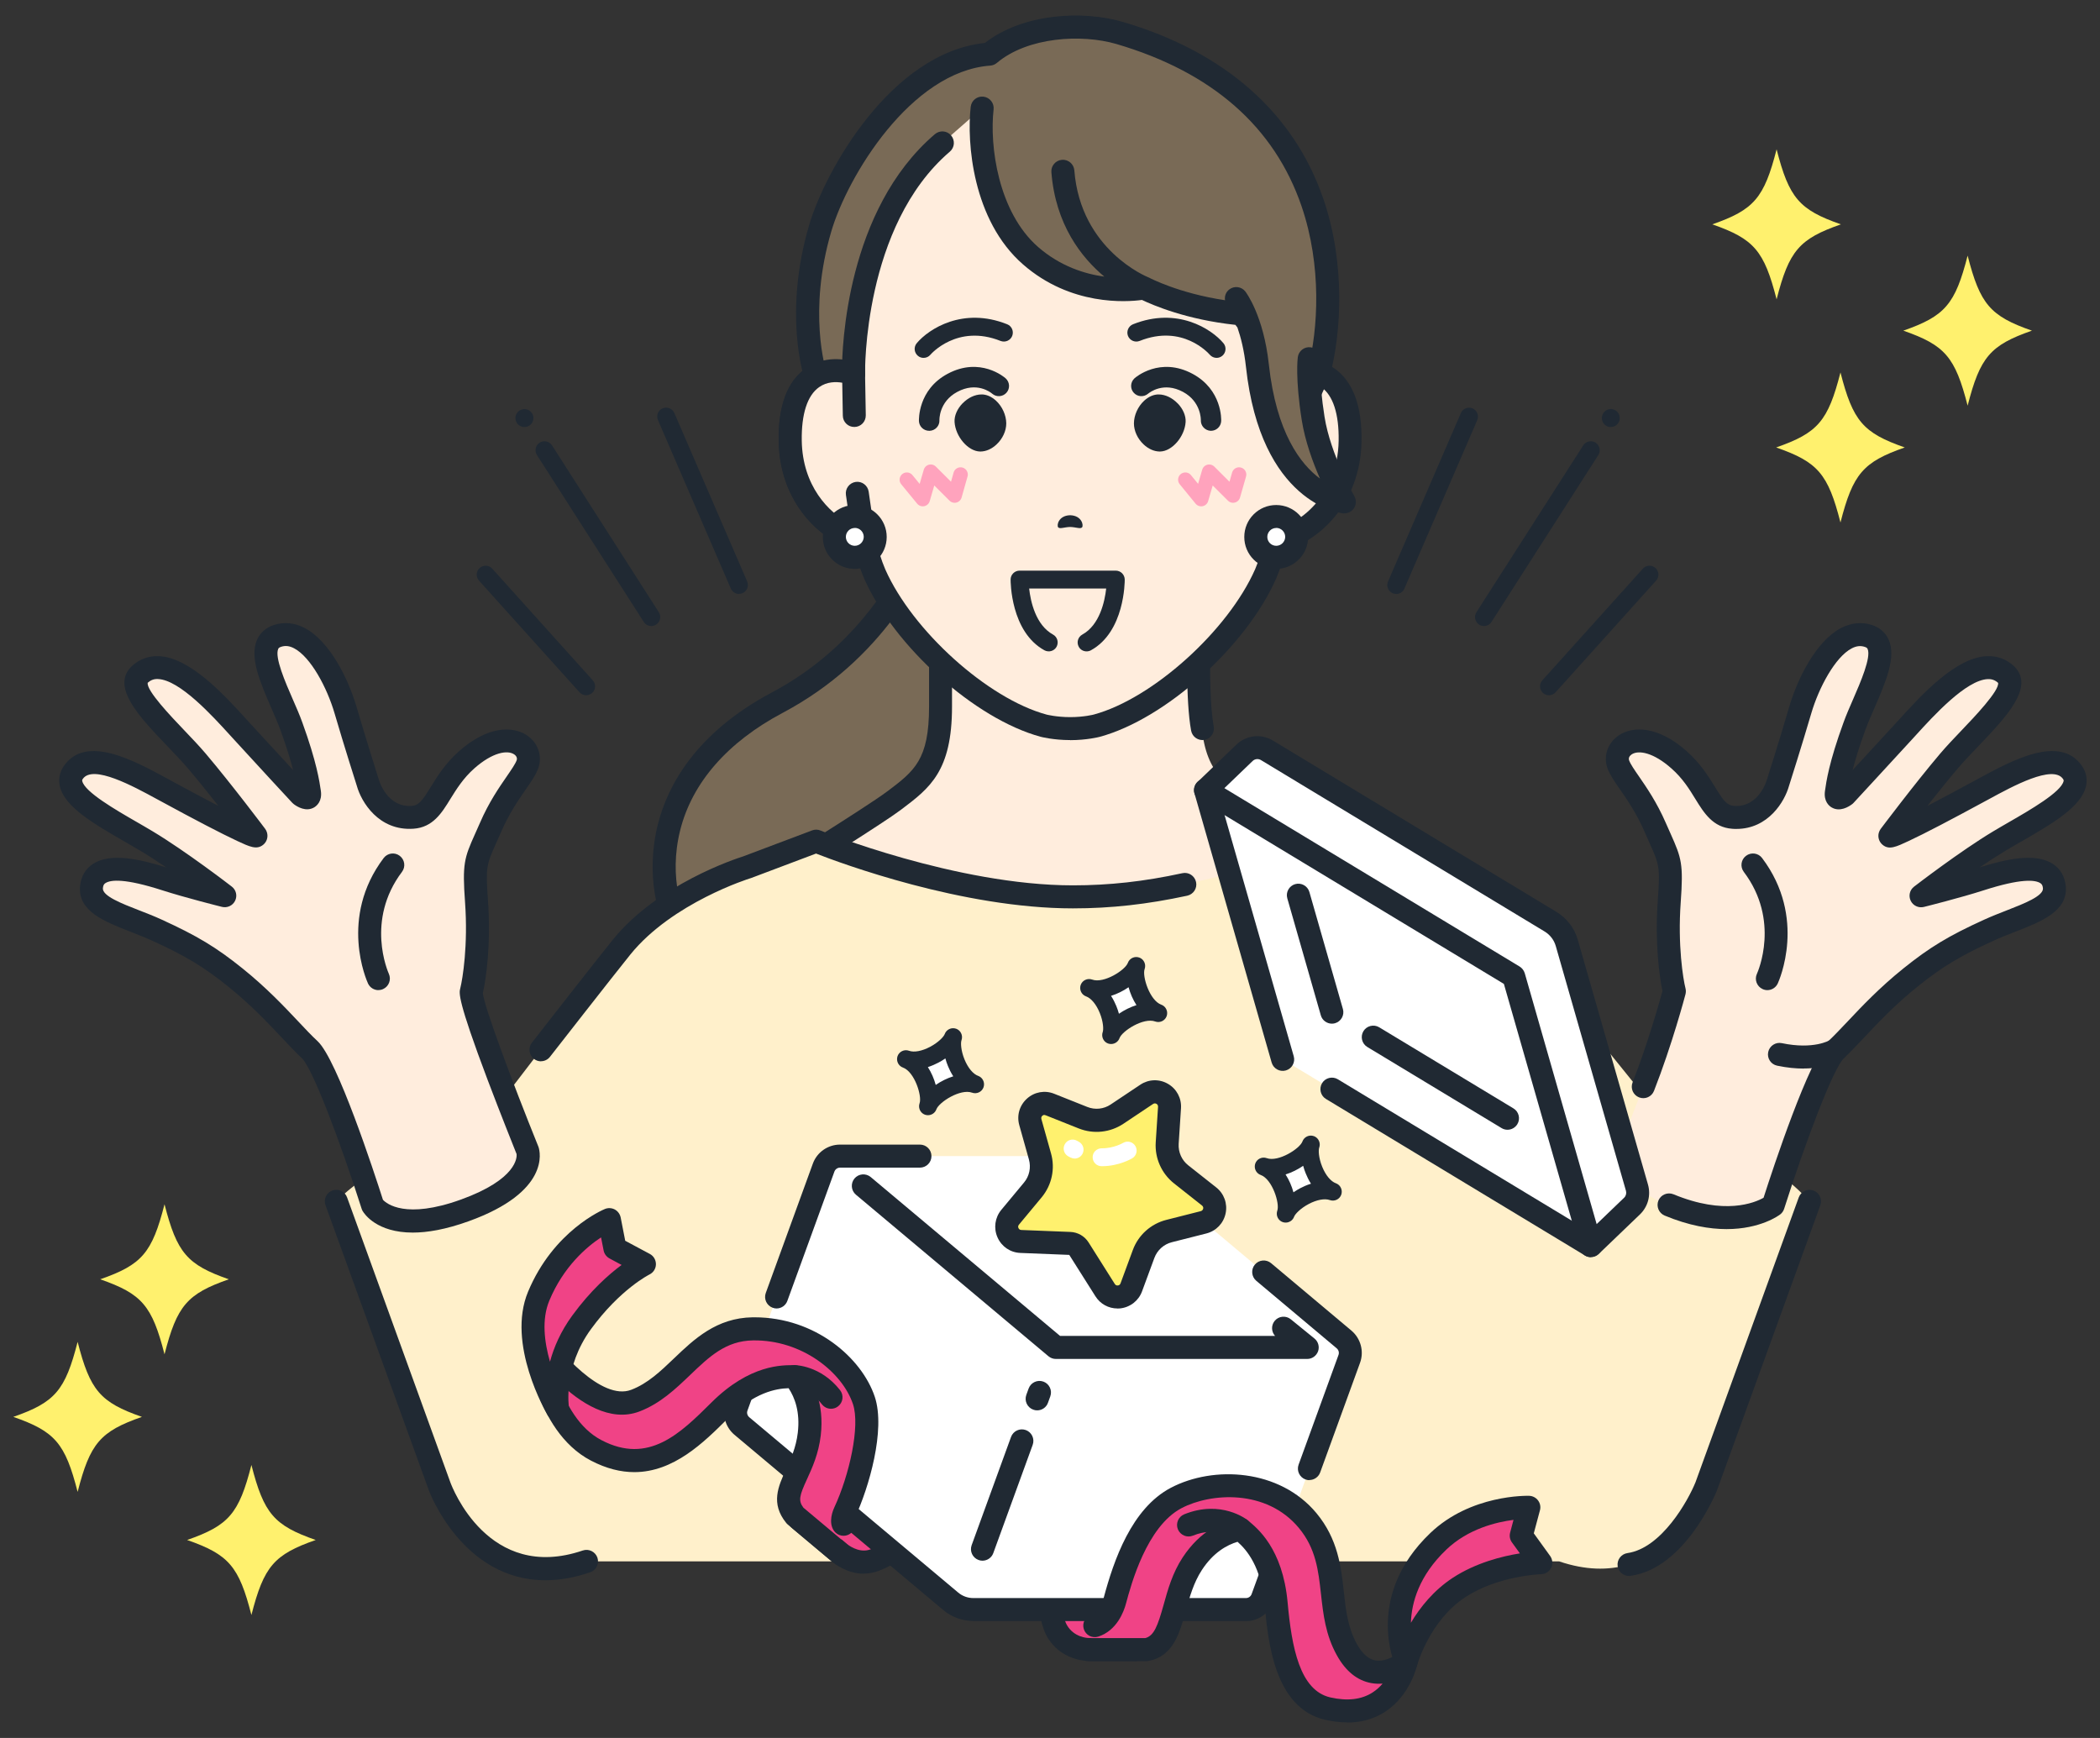 <?xml version="1.0" encoding="UTF-8"?>
<svg id="_レイヤー_1" data-name="レイヤー 1" xmlns="http://www.w3.org/2000/svg" viewBox="0 0 290 240">
  <rect x="0" y="0" width="290" height="240" fill="#333333" stroke="none"/>
  <defs>
    <style>
      .cls-1 {
        fill: none;
        stroke: #ffa3bd;
        stroke-linecap: round;
        stroke-linejoin: round;
        stroke-width: 2px;
      }

      .cls-2 {
        fill: #796a56;
      }

      .cls-2, .cls-3, .cls-4, .cls-5, .cls-6, .cls-7, .cls-8, .cls-9 {
        stroke-width: 0px;
      }

      .cls-3 {
        fill: #202933;
      }

      .cls-4 {
        fill: #dd1f48;
      }

      .cls-5 {
        fill: #fff16e;
      }

      .cls-6 {
        fill: #fff;
      }

      .cls-7 {
        fill: #ffeddd;
      }

      .cls-8 {
        fill: #fff0cb;
      }

      .cls-9 {
        fill: #f04386;
      }
    </style>
  </defs>
  <g>
    <path class="cls-5" d="m13.84,176.66c5.76,2.01,7.16,3.64,8.88,10.36,1.72-6.72,3.12-8.35,8.88-10.36-5.76-2.01-7.16-3.64-8.88-10.36-1.72,6.72-3.12,8.35-8.88,10.36Z"/>
    <path class="cls-5" d="m1.84,195.66c5.76,2.01,7.16,3.64,8.88,10.36,1.72-6.72,3.12-8.35,8.88-10.36-5.76-2.01-7.16-3.64-8.88-10.36-1.72,6.72-3.12,8.35-8.88,10.36Z"/>
    <path class="cls-5" d="m25.84,212.66c5.76,2.01,7.16,3.64,8.88,10.36,1.72-6.72,3.12-8.35,8.88-10.36-5.76-2.01-7.16-3.64-8.88-10.36-1.72,6.72-3.12,8.35-8.88,10.36Z"/>
  </g>
  <g>
    <path class="cls-5" d="m236.46,30.98c5.76,2.01,7.16,3.64,8.88,10.36,1.72-6.72,3.12-8.35,8.88-10.36-5.76-2.01-7.16-3.64-8.88-10.36-1.72,6.72-3.12,8.35-8.88,10.36Z"/>
    <path class="cls-5" d="m262.84,45.66c5.76,2.01,7.16,3.64,8.88,10.36,1.72-6.72,3.12-8.35,8.88-10.36-5.76-2.01-7.16-3.64-8.88-10.36-1.72,6.72-3.12,8.35-8.88,10.36Z"/>
    <path class="cls-5" d="m245.28,61.79c5.76,2.01,7.16,3.64,8.88,10.36,1.72-6.72,3.12-8.35,8.88-10.36-5.76-2.01-7.16-3.64-8.88-10.36-1.72,6.72-3.12,8.35-8.88,10.36Z"/>
  </g>
  <g>
    <g>
      <g>
        <path class="cls-2" d="m107.31,97.04c-19.48,10.34-16.57,27.19-13.08,32.38,4.58,6.81,17.7,11.4,17.7,11.4l29.05-29.19-10.28-46.1s-3.56,20.98-23.39,31.51Z"/>
        <path class="cls-3" d="m111.94,142.4c-.17,0-.35-.03-.52-.09-.56-.19-13.67-4.84-18.49-12.01-2.25-3.35-3.77-9.73-2.09-16.43,1.3-5.2,5.09-12.58,15.74-18.24,18.87-10.02,22.53-30.17,22.57-30.37.13-.75.77-1.3,1.53-1.32.77-.02,1.42.5,1.59,1.24l10.28,46.1c.19.86-.35,1.7-1.2,1.9-.86.19-1.71-.35-1.9-1.2l-8.91-39.96c-2.62,7.26-8.79,19.17-22.46,26.42-7.62,4.04-12.51,9.65-14.15,16.21-1.65,6.59.36,11.96,1.65,13.88,4.23,6.29,16.78,10.74,16.91,10.79.83.29,1.26,1.2.97,2.02-.23.65-.84,1.06-1.5,1.06Z"/>
      </g>
      <path class="cls-7" d="m165.82,97.58v-16.29l-17.97,10.59-17.97-10.59v16.29c0,8.25-2.63,10.12-6.5,13.05-2.72,2.05-18.09,11.61-18.09,11.61l27.94,28.17h29.25l27.94-28.17s-15.38-9.55-18.09-11.61c-3.87-2.93-6.5-4.8-6.5-13.05Z"/>
      <path class="cls-3" d="m133.23,151.99c-.41,0-.82-.16-1.13-.47l-27.94-28.17c-.34-.34-.51-.82-.45-1.3.06-.48.33-.91.74-1.16.15-.1,15.35-9.54,17.97-11.53l.17-.12c3.68-2.78,5.71-4.32,5.71-11.66v-16.29c0-.57.31-1.1.8-1.38.49-.28,1.1-.28,1.59.01l17.16,10.11,17.16-10.11c.51-.3,1.13-.29,1.63.01.5.31.79.86.76,1.45,0,.14-.78,13.65.21,18.94.16.86-.41,1.69-1.27,1.85-.86.16-1.69-.41-1.85-1.27-.77-4.12-.57-12.34-.4-16.76l-15.44,9.1c-.5.29-1.12.29-1.61,0l-15.57-9.18v13.51c0,8.92-3.07,11.25-6.97,14.19l-.16.12c-2.23,1.68-12.42,8.08-16.52,10.64l26.54,26.76c.62.62.61,1.63,0,2.25-.31.31-.71.46-1.12.46Z"/>
      <path class="cls-8" d="m239.38,158.1c-5.54-2.72-9.73-3.56-9.73-3.56,0,0-11.67-14.46-19.16-23.74-6.17-7.63-17.31-11.03-17.31-11.03l-9.57-3.61s-18.82,7.69-35.45,7.69-35.45-7.69-35.45-7.69l-9.57,3.61s-11.14,3.4-17.31,11.03c-7.5,9.27-18.46,23.74-18.46,23.74,0,0-4.18.84-9.73,3.56-7.22,3.76-11.22,7.79-11.22,7.79l14.27,39.37s6.25,15.37,20.99,10.35h133.62c14.74,5.02,20.29-10.35,20.29-10.35l14.27-39.37s-3.29-4.03-10.51-7.79Z"/>
      <g>
        <g>
          <path class="cls-7" d="m72.87,158.91s-8.2-20.29-7.76-22.03c.44-1.74,1.12-6.59.7-12.4-.42-5.8-.05-5.63,1.93-10.21,2-4.62,4.51-7.03,5.11-8.76.86-2.47-2.91-5.45-8.4-.59-4,3.54-4.18,7.72-7.47,7.95-4.8.33-6.19-4.78-6.19-4.78,0,0-1.69-5.3-3.08-10.02-1.39-4.73-5.11-11.66-9.41-10.25-3.82,1.25.27,7.92,1.93,12.5,1.88,5.18,2.28,7.73,2.48,9.13.2,1.4-1.22.33-1.22.33,0,0-4.66-5.03-8.05-8.73-3.38-3.7-10.19-11.61-14.18-7.89-2.31,2.27,4.34,7.74,7.91,11.95,3.57,4.21,8.15,10.31,8.15,10.31,0,0,.2.67-12.55-6.26-4.31-2.34-10.37-5.77-12.66-2.52-2.14,3.04,5.17,6.54,10.13,9.53,4.53,2.72,10.77,7.53,10.77,7.53,0,0-5.02-1.25-8.1-2.25-3.08-.99-9.88-3.03-10.3,1.05-.31,2.98,4.77,4.01,9.05,5.96,4.81,2.2,7.34,3.74,10.82,6.54,4.81,3.87,7.66,7.51,10.28,9.98,2.63,2.47,8.67,21.47,8.67,21.47,0,0,2.59,4.37,12.73.71,10.14-3.66,8.68-8.24,8.68-8.24Z"/>
          <path class="cls-3" d="m57,170.21c-4.96,0-6.67-2.56-6.91-2.96-.06-.1-.11-.21-.15-.33-2.91-9.15-6.79-19.43-8.25-20.79-.92-.86-1.86-1.86-2.85-2.92-1.98-2.1-4.23-4.48-7.33-6.98-3.4-2.73-5.85-4.21-10.49-6.33-.96-.44-1.98-.83-2.96-1.22-3.62-1.41-7.36-2.86-7-6.35.13-1.31.75-2.36,1.78-3.03,2.41-1.57,6.41-.68,10.11.48-1.19-.81-2.39-1.6-3.49-2.25-.7-.42-1.44-.85-2.19-1.28-4.31-2.48-8.38-4.83-9.01-7.7-.22-.99-.01-1.97.59-2.82,3.04-4.31,9.58-.76,14.35,1.84l.36.2c2.79,1.52,4.95,2.66,6.6,3.52-1.34-1.7-2.83-3.57-4.18-5.15-.83-.98-1.84-2.03-2.9-3.14-3.83-4-7.79-8.14-4.92-10.97,0,0,.02-.02.03-.03,1.04-.97,2.34-1.45,3.74-1.39,4.33.18,9.04,5.36,12.16,8.79l.53.58c1.89,2.06,4.2,4.57,5.86,6.36-.35-1.36-.89-3.14-1.73-5.47-.34-.93-.79-1.97-1.27-3.07-1.57-3.62-3.06-7.05-1.97-9.48.43-.96,1.23-1.65,2.3-2.01,1.4-.46,2.88-.32,4.28.42,3.45,1.82,6.01,7,7.15,10.89,1.36,4.65,3.05,9.94,3.06,9.99,0,.02.01.04.02.07.04.15,1.14,3.85,4.55,3.61.96-.07,1.46-.73,2.62-2.62.89-1.45,2-3.25,3.91-4.94,4.01-3.55,7.47-3.46,9.36-2.19,1.53,1.02,2.16,2.83,1.59,4.5-.32.92-.95,1.83-1.75,2.98-1.02,1.48-2.3,3.32-3.41,5.89-.26.59-.49,1.11-.69,1.56-1.31,2.93-1.45,3.24-1.11,7.9.43,5.96-.26,10.86-.71,12.76.15,1.78,3.98,12.09,7.66,21.19.01.04.03.07.04.11.2.62,1.61,6.15-9.65,10.21-3.19,1.15-5.72,1.57-7.73,1.57Zm-4.11-4.52c.49.52,3.12,2.72,10.76-.04,7.78-2.81,7.74-5.87,7.69-6.28-.33-.83-2.2-5.49-4.01-10.27-4.17-11.05-3.94-11.96-3.77-12.62.33-1.3,1.09-5.96.66-11.89-.38-5.29-.12-6.09,1.38-9.43.2-.45.43-.95.68-1.53,1.23-2.85,2.67-4.92,3.71-6.43.63-.92,1.18-1.71,1.36-2.22.1-.29-.03-.6-.35-.81-.94-.63-3-.27-5.49,1.93-1.55,1.37-2.48,2.89-3.31,4.22-1.19,1.94-2.42,3.94-5.1,4.12-4.8.33-7.21-3.7-7.82-5.91-.14-.44-1.76-5.52-3.08-10.03-1.04-3.55-3.29-7.77-5.58-8.97-.64-.34-1.22-.41-1.81-.21-.31.1-.36.22-.39.29-.52,1.15.99,4.62,1.99,6.91.5,1.14.97,2.22,1.34,3.25,1.99,5.48,2.37,8.16,2.56,9.45.2,1.44-.58,2.06-.92,2.27-1.13.67-2.36-.09-2.83-.45-.07-.06-.14-.12-.21-.19-.05-.05-4.71-5.08-8.05-8.74l-.54-.59c-2.43-2.67-6.94-7.63-9.94-7.75-.56-.03-1,.14-1.42.51-.23,1.05,3.29,4.73,4.99,6.51,1.05,1.1,2.13,2.23,3.02,3.28,3.56,4.2,8.17,10.33,8.21,10.39.11.15.2.32.25.51.18.62-.03,1.29-.53,1.69-.9.72-1.86.27-3.6-.54-2.16-1.01-5.76-2.88-10.7-5.57l-.37-.2c-3.3-1.8-8.82-4.8-10.23-2.8-.11.16-.1.23-.08.31.33,1.5,4.64,3.99,7.49,5.63.77.45,1.53.88,2.24,1.31,4.55,2.73,10.67,7.43,10.92,7.63.6.46.79,1.27.46,1.95-.33.68-1.09,1.03-1.82.85-.21-.05-5.11-1.28-8.21-2.28-5.21-1.68-7.16-1.47-7.88-1-.16.1-.31.26-.35.69-.11,1.08,2.6,2.13,4.99,3.06,1.03.4,2.09.81,3.13,1.29,4.92,2.25,7.53,3.82,11.16,6.74,3.28,2.64,5.71,5.21,7.66,7.28,1,1.07,1.87,1.99,2.72,2.78,2.72,2.55,7.8,18.1,9.01,21.88Zm18.47-6.3h0Z"/>
        </g>
        <path class="cls-3" d="m52.26,136.73c-.6,0-1.17-.34-1.44-.92-.17-.37-4.06-9.07,2.16-17.32.53-.7,1.52-.84,2.22-.31.7.53.84,1.52.31,2.22-5.05,6.7-1.94,13.78-1.81,14.08.36.8,0,1.74-.79,2.1-.21.1-.44.14-.66.14Z"/>
      </g>
      <g>
        <path class="cls-7" d="m223.46,158.91s8.2-20.29,7.76-22.03c-.44-1.74-1.12-6.59-.7-12.4.42-5.8.05-5.63-1.93-10.21-2-4.62-4.51-7.03-5.11-8.76-.86-2.47,2.91-5.45,8.4-.59,4,3.54,4.18,7.72,7.47,7.95,4.8.33,6.19-4.78,6.19-4.78,0,0,1.69-5.3,3.08-10.02,1.39-4.73,5.11-11.66,9.41-10.25,3.82,1.25-.27,7.92-1.93,12.5-1.88,5.18-2.28,7.73-2.48,9.13-.2,1.4,1.22.33,1.22.33,0,0,4.66-5.03,8.05-8.73,3.38-3.7,10.19-11.61,14.18-7.89,2.31,2.27-4.34,7.74-7.91,11.95-3.57,4.21-8.15,10.31-8.15,10.31,0,0-.2.67,12.55-6.26,4.31-2.34,10.37-5.77,12.66-2.52,2.14,3.04-5.17,6.54-10.13,9.53-4.53,2.72-10.77,7.53-10.77,7.53,0,0,5.02-1.25,8.1-2.25,3.08-.99,9.88-3.03,10.3,1.05.31,2.98-4.77,4.01-9.05,5.96-4.81,2.2-7.34,3.74-10.82,6.54-4.81,3.87-7.66,7.51-10.28,9.98-2.63,2.47-8.67,21.47-8.67,21.47,0,0-2.59,4.37-12.73.71-10.14-3.66-8.68-8.24-8.68-8.24Z"/>
        <path class="cls-3" d="m244.06,136.73c-.22,0-.45-.05-.66-.15-.8-.37-1.14-1.31-.78-2.1.14-.3,3.25-7.38-1.81-14.08-.53-.7-.39-1.7.31-2.22.7-.53,1.7-.39,2.22.31,6.22,8.25,2.33,16.95,2.16,17.32-.27.58-.84.92-1.44.92Z"/>
        <path class="cls-3" d="m249.07,147.56c-1.06,0-2.28-.11-3.66-.4-.86-.18-1.41-1.02-1.23-1.88.18-.86,1.03-1.41,1.88-1.23,4.38.92,6.58-.38,6.6-.4.73-.49,1.71-.29,2.2.43.49.73.29,1.72-.43,2.2-.24.16-2.02,1.27-5.36,1.27Z"/>
        <path class="cls-3" d="m238.44,169.73c-2.33,0-5.2-.47-8.56-1.87-.81-.34-1.19-1.27-.86-2.08.34-.81,1.27-1.19,2.08-.86,7.04,2.92,11.21,1.18,12.44.48,1.35-4.21,6.27-19.1,8.92-21.6.85-.8,1.71-1.72,2.72-2.78,1.95-2.07,4.38-4.64,7.66-7.28,3.63-2.92,6.24-4.5,11.16-6.74,1.04-.47,2.1-.89,3.13-1.29,2.39-.93,5.1-1.99,4.99-3.06-.04-.44-.2-.59-.35-.69-.72-.47-2.67-.68-7.88,1-3.1,1-8,2.23-8.21,2.28-.73.18-1.49-.17-1.82-.85-.33-.68-.14-1.49.46-1.95.26-.2,6.37-4.9,10.92-7.63.71-.43,1.47-.86,2.24-1.31,2.85-1.64,7.16-4.13,7.49-5.63.02-.07.03-.14-.08-.31-1.41-2-6.93,1-10.23,2.8l-.37.2c-4.94,2.68-8.53,4.56-10.7,5.57-1.75.82-2.71,1.27-3.6.54-.5-.4-.71-1.08-.53-1.69.05-.18.14-.35.25-.51.05-.06,4.65-6.19,8.21-10.39.89-1.05,1.98-2.19,3.02-3.28,1.68-1.76,5.18-5.42,4.99-6.5-.42-.38-.86-.54-1.42-.52-3,.12-7.52,5.09-9.94,7.75l-.54.59c-3.35,3.66-8.01,8.69-8.05,8.74-.06.07-.13.13-.21.19-.47.36-1.7,1.12-2.83.45-.34-.2-1.12-.83-.92-2.27.18-1.29.56-3.97,2.56-9.45.37-1.03.84-2.1,1.34-3.25,1-2.29,2.5-5.76,1.99-6.91-.03-.07-.08-.19-.39-.29-.59-.19-1.17-.13-1.81.21-2.29,1.2-4.54,5.43-5.58,8.97-1.32,4.5-2.94,9.59-3.08,10.03-.59,2.12-2.84,5.93-7.27,5.93-.18,0-.37,0-.56-.02-2.68-.19-3.91-2.19-5.1-4.12-.82-1.34-1.75-2.85-3.31-4.22-2.49-2.21-4.55-2.56-5.49-1.93-.32.22-.45.52-.35.81.18.51.72,1.3,1.36,2.22,1.04,1.51,2.47,3.58,3.71,6.43.25.58.48,1.08.68,1.53,1.49,3.34,1.76,4.13,1.38,9.43-.43,5.93.33,10.59.66,11.89.07.26.06.54,0,.8-.07.28-1.86,7.01-4.35,13.35-.32.82-1.24,1.22-2.06.9-.82-.32-1.22-1.24-.9-2.06,2.09-5.34,3.72-11.12,4.13-12.63-.45-2.07-1.06-6.79-.65-12.48.34-4.66.2-4.97-1.11-7.9-.2-.46-.43-.97-.69-1.56-1.11-2.56-2.38-4.41-3.41-5.89-.8-1.15-1.43-2.07-1.75-2.98-.58-1.67.06-3.47,1.59-4.5,1.9-1.27,5.35-1.36,9.36,2.19,1.9,1.69,3.01,3.49,3.91,4.94,1.16,1.89,1.65,2.55,2.62,2.62,3.41.24,4.51-3.46,4.55-3.62,0-.02.01-.04.02-.06.02-.05,1.7-5.34,3.06-9.99,1.14-3.89,3.7-9.08,7.15-10.89,1.4-.73,2.88-.88,4.28-.42,1.08.35,1.87,1.05,2.3,2.01,1.09,2.43-.4,5.85-1.97,9.48-.48,1.1-.93,2.13-1.27,3.07-.85,2.33-1.38,4.11-1.73,5.47,1.66-1.79,3.97-4.3,5.86-6.36l.53-.58c3.12-3.43,7.83-8.61,12.16-8.79,1.41-.06,2.71.42,3.74,1.39,0,0,.02.02.03.03,2.87,2.82-1.09,6.96-4.92,10.97-1.06,1.11-2.06,2.16-2.9,3.14-1.34,1.58-2.84,3.45-4.18,5.15,1.65-.86,3.81-2,6.6-3.52l.37-.2c4.77-2.6,11.31-6.15,14.35-1.84.6.86.81,1.83.59,2.82-.63,2.87-4.7,5.22-9.01,7.7-.76.44-1.5.86-2.19,1.28-1.09.66-2.3,1.44-3.49,2.25,3.7-1.16,7.7-2.05,10.11-.48,1.03.67,1.64,1.72,1.78,3.03.36,3.48-3.38,4.94-7,6.35-.99.38-2.01.78-2.96,1.22-4.64,2.12-7.09,3.6-10.49,6.33-3.11,2.5-5.36,4.88-7.34,6.99-1,1.06-1.94,2.05-2.85,2.92-1.46,1.37-5.34,11.65-8.25,20.79-.1.31-.29.58-.54.77-.16.12-2.71,2.03-7.41,2.03Z"/>
      </g>
      <g>
        <g>
          <g>
            <g>
              <path class="cls-7" d="m177.68,51.63v-15.39c0-4.44-1.11-8.81-3.24-12.7-4.08-7.43-12.33-17.84-26.54-17.9h-.25c-14.21.06-22.46,10.48-26.54,17.9-2.14,3.89-3.24,8.26-3.24,12.7v15.39c-3.31-1.25-8.9-.44-8.75,9.26.14,8.59,6.37,13.19,10.19,13.67.38,1.64.86,3.24,1.47,4.67,3.95,8.97,14.68,18.63,23.32,20.97,0,0,1.54.41,3.67.41s3.67-.41,3.67-.41c8.64-2.34,19.37-12,23.32-20.97.61-1.43,1.09-3.03,1.47-4.67,3.82-.48,10.05-5.08,10.19-13.67.16-9.7-5.44-10.51-8.75-9.26Z"/>
              <path class="cls-3" d="m147.78,102.2c-2.31,0-4.01-.44-4.08-.46-9.07-2.46-20.23-12.47-24.37-21.86-.5-1.16-.94-2.49-1.32-3.95-4.5-1.19-10.33-6.32-10.47-15-.08-4.87,1.18-8.26,3.75-10.06,1.42-1,3.19-1.41,5-1.22v-13.39c0-4.71,1.19-9.37,3.44-13.46,3.83-6.97,12.54-18.66,27.92-18.73.04,0,.09,0,.13,0,.04,0,.09,0,.13,0,15.38.07,24.1,11.76,27.92,18.73,2.25,4.1,3.44,8.76,3.44,13.46v13.39c1.81-.19,3.58.23,5,1.22,2.57,1.8,3.83,5.19,3.75,10.06-.14,8.68-5.98,13.81-10.47,15-.38,1.47-.82,2.79-1.31,3.94-4.15,9.41-15.3,19.42-24.37,21.88-.08.02-1.78.46-4.09.46Zm-32.38-49.43c-.72,0-1.54.16-2.29.69-1.63,1.14-2.46,3.71-2.4,7.41.13,7.8,5.79,11.74,8.8,12.12.66.08,1.2.57,1.35,1.22.39,1.69.86,3.17,1.39,4.41,3.74,8.47,14.15,17.86,22.28,20.06,0,0,1.38.35,3.26.35s3.26-.35,3.27-.36c8.11-2.2,18.53-11.58,22.27-20.07.52-1.22.99-2.7,1.38-4.39.15-.65.69-1.13,1.35-1.22,3-.37,8.67-4.31,8.8-12.12.06-3.7-.77-6.27-2.4-7.41-1.65-1.16-3.63-.55-4.2-.34-.49.19-1.04.12-1.47-.18-.43-.3-.69-.79-.69-1.31v-15.39c0-4.18-1.05-8.3-3.05-11.94-4.26-7.76-12.09-17.02-25.15-17.08-.04,0-.08,0-.12,0-.04,0-.08,0-.12,0-13.07.06-20.89,9.32-25.15,17.08-1.99,3.63-3.05,7.76-3.05,11.94v15.39c0,.52-.26,1.01-.69,1.31-.43.3-.98.36-1.47.18-.31-.12-1.04-.35-1.91-.35Z"/>
            </g>
            <g>
              <path class="cls-2" d="m181.34,57.79c-.22-1.39-.36-2.59-.46-3.62l1.22-2.66c2.52-9.52,4.33-37.6-27.48-46.95-5.15-1.51-13.2-1.12-17.99,2.91-12.36.91-21.28,16.96-23.36,24.02-3.52,11.95-.64,20.39-.64,20.39l1.98,5.42,3.26-5.67s-.45-21.02,12.27-31.9l5.49-4.81c-.52,4.55.24,14.77,6.69,20.39,7.08,6.17,15.63,4.44,15.63,4.44,0,0,5.18,2.81,13.41,3.57.07.03.42.46.93,1.12.53,1.47,1.06,3.47,1.34,6.03,1.94,17.75,12.01,18.82,12.01,18.82,0,0-3.42-5.88-4.31-11.5Z"/>
              <path class="cls-3" d="m182.74,27.45c-4.05-11.85-13.62-20.29-27.67-24.42-5.61-1.65-13.86-1.16-19.06,2.9-13,1.36-22.09,17.74-24.26,25.11-3.62,12.29-.75,20.99-.61,21.38l1.98,5.42c.21.58.74.98,1.36,1.04.62.05,1.21-.26,1.51-.79l3.26-5.67c.14-.25.22-.54.21-.82,0-.2-.29-20.39,11.71-30.66.67-.57.74-1.57.17-2.24-.57-.67-1.57-.74-2.24-.17-12.24,10.47-12.82,29.44-12.83,32.69l-1.34,2.34-.8-2.19c-.12-.36-2.59-8.36.67-19.42,2.23-7.58,10.97-22.08,21.95-22.89.33-.02.65-.15.91-.37,4.26-3.59,11.69-4.02,16.52-2.61,13.2,3.88,21.8,11.42,25.56,22.4,2.81,8.22,2.3,16.98.87,22.49l-.36.79c.47,1.66,1,3.23,1.27,4.86l2.04-4.45c.04-.08.07-.17.09-.25,1.58-5.95,2.17-15.5-.9-24.46Z"/>
              <path class="cls-3" d="m187.02,68.5c-.03-.06-3.28-5.7-4.11-10.95-.83-5.25-.54-7.79-.54-7.81.11-.87-.5-1.67-1.37-1.78-.87-.12-1.67.5-1.78,1.37-.02.12-.37,2.93.55,8.72.46,2.89,1.53,5.8,2.51,8.04-2.67-1.98-6.03-6.32-7.06-15.78-.73-6.72-3.14-9.92-3.24-10.05-.53-.69-1.52-.82-2.21-.3-.48.36-.69.94-.6,1.5-6.41-.96-10.41-3.08-10.45-3.1-.04-.02-.08-.03-.11-.05-.02-.01-.04-.03-.07-.03-.09-.04-9.32-3.74-10.18-14.75-.07-.87-.83-1.53-1.71-1.46-.87.07-1.53.83-1.46,1.71.57,7.25,4.16,11.79,7.31,14.42-2.71-.37-6.08-1.43-9.13-4.08-5.56-4.85-6.73-14.03-6.16-19.01.1-.87-.53-1.66-1.4-1.76-.87-.1-1.66.52-1.76,1.4-.56,4.86.23,15.67,7.23,21.77,6.59,5.75,14.28,5.19,16.42,4.9,1.49.71,6.14,2.72,12.9,3.44.08.1.18.22.28.36.47,1.35.93,3.15,1.18,5.44,2.05,18.81,12.96,20.18,13.42,20.23.06,0,.11,0,.17,0,.53,0,1.04-.27,1.33-.72.33-.5.34-1.14.04-1.66Z"/>
            </g>
            <g>
              <path class="cls-7" d="m117.96,57.37l-.1-5.74c-3.31-1.25-8.9-.44-8.75,9.26.14,8.59,6.37,13.19,10.19,13.67l-.93-6.45-.41-10.74Z"/>
              <path class="cls-3" d="m119.31,76.15c-.07,0-.13,0-.2-.01-4.58-.57-11.43-5.8-11.58-15.22-.08-4.87,1.18-8.26,3.75-10.06,1.98-1.39,4.65-1.65,7.15-.71.61.23,1.01.81,1.03,1.46l.1,5.74c.01.88-.68,1.6-1.56,1.61-.88.02-1.6-.68-1.61-1.56l-.08-4.55c-.87-.15-2.1-.16-3.19.61-1.63,1.14-2.46,3.71-2.4,7.41.1,6.19,3.69,9.95,6.67,11.43l-.57-3.95c-.13-.87.48-1.67,1.34-1.8.87-.13,1.67.48,1.8,1.34l.93,6.45c.07.49-.09.99-.44,1.34-.3.31-.71.48-1.13.48Z"/>
            </g>
          </g>
          <g>
            <path class="cls-6" d="m179.07,74.15c0,1.56-1.27,2.82-2.83,2.82-1.56,0-2.82-1.27-2.82-2.83,0-1.56,1.27-2.82,2.83-2.82,1.56,0,2.82,1.27,2.82,2.83Z"/>
            <path class="cls-3" d="m176.24,78.56h0c-1.18,0-2.29-.46-3.12-1.29-.83-.83-1.29-1.94-1.29-3.12,0-1.18.46-2.29,1.29-3.12.83-.83,1.94-1.29,3.12-1.29h0c2.43,0,4.41,1.98,4.41,4.41h0c0,2.43-1.98,4.41-4.41,4.41Zm0-5.65c-.33,0-.64.13-.87.36-.23.23-.36.54-.36.87,0,.33.13.64.36.87.23.23.54.36.87.36h0c.68,0,1.23-.55,1.24-1.23,0-.68-.55-1.24-1.23-1.24h0Zm2.82,1.24h0,0Z"/>
          </g>
          <g>
            <path class="cls-6" d="m120.87,74.15c0,1.56-1.27,2.82-2.83,2.82-1.56,0-2.82-1.27-2.82-2.83,0-1.56,1.27-2.82,2.83-2.82,1.56,0,2.82,1.27,2.82,2.83Z"/>
            <path class="cls-3" d="m118.04,78.56h0c-1.18,0-2.29-.46-3.12-1.29-.83-.83-1.29-1.94-1.29-3.12,0-1.18.46-2.29,1.29-3.12.83-.83,1.94-1.29,3.12-1.29h0c2.43,0,4.41,1.98,4.41,4.41h0c0,2.43-1.98,4.41-4.41,4.41Zm0-5.65c-.33,0-.64.13-.87.36-.23.23-.36.54-.36.87,0,.33.13.64.36.87.23.23.54.36.87.36h0c.68,0,1.23-.55,1.24-1.23,0-.68-.55-1.24-1.23-1.24h0Zm2.82,1.24h0,0Z"/>
          </g>
        </g>
        <g>
          <path class="cls-3" d="m132.94,55.69c.74-.76,1.68-1.21,2.57-1.22.69-.02,1.41.29,2.03.86.87.8,1.41,2,1.42,3.13,0,1.04-.5,2.13-1.35,2.92-.66.62-1.44.96-2.19.97-.03,0-.05,0-.08,0-1.65-.03-3.39-2.05-3.52-4.08-.05-.85.36-1.81,1.11-2.58Z"/>
          <path class="cls-3" d="m128.31,59.49c-.75,0-1.38-.59-1.41-1.35,0-.17-.15-4.31,3.94-6.51,4.51-2.43,7.89.48,8.03.61.58.52.64,1.41.12,1.99-.51.58-1.4.64-1.98.13-.22-.19-2.14-1.69-4.82-.24-2.55,1.37-2.46,3.88-2.46,3.9.04.78-.57,1.44-1.35,1.47-.02,0-.04,0-.06,0Z"/>
          <path class="cls-3" d="m127.54,49.42c-.28,0-.56-.09-.79-.29-.52-.44-.59-1.22-.15-1.74,1.65-1.97,6.39-5.05,12.49-2.61.63.25.94.97.69,1.61-.25.63-.97.94-1.61.69-5.99-2.39-9.65,1.86-9.68,1.9-.24.29-.59.44-.95.44Z"/>
          <path class="cls-3" d="m162.61,55.69c-.74-.76-1.68-1.21-2.57-1.22-.69-.02-1.41.29-2.03.86-.87.8-1.41,2-1.42,3.13,0,1.04.5,2.13,1.35,2.92.66.62,1.44.96,2.19.97.03,0,.05,0,.08,0,1.65-.03,3.39-2.05,3.52-4.08.05-.85-.36-1.81-1.11-2.58Z"/>
          <path class="cls-3" d="m167.24,59.49s-.04,0-.06,0c-.78-.04-1.38-.7-1.35-1.47,0-.09.04-2.55-2.46-3.9-2.69-1.45-4.61.07-4.83.25-.59.5-1.48.44-1.99-.15-.51-.58-.45-1.46.12-1.98.14-.13,3.52-3.04,8.03-.61,4.09,2.21,3.95,6.34,3.94,6.51-.03.76-.66,1.35-1.41,1.35Z"/>
          <path class="cls-3" d="m168.01,49.42c-.35,0-.7-.15-.95-.44-.15-.17-3.75-4.27-9.68-1.9-.63.25-1.35-.05-1.61-.69-.25-.63.06-1.35.69-1.61,6.11-2.44,10.84.64,12.49,2.61.44.52.37,1.3-.15,1.74-.23.19-.51.29-.79.29Z"/>
          <path class="cls-3" d="m146.13,72.82c.23.26.84-.03,1.65-.05.81.02,1.42.31,1.65.05.23-.27-.04-1.63-1.65-1.67-1.61.04-1.88,1.4-1.65,1.67Z"/>
          <path class="cls-3" d="m150.05,89.95c-.44,0-.86-.23-1.08-.64-.33-.6-.11-1.35.49-1.68,2.4-1.32,3.1-4.57,3.3-6.36h-10.64c.2,1.79.9,5.04,3.3,6.36.6.33.81,1.08.49,1.68-.33.6-1.08.81-1.68.49-4.67-2.57-4.67-9.48-4.67-9.77,0-.68.56-1.23,1.24-1.23h13.28c.68,0,1.23.55,1.24,1.23,0,.29,0,7.2-4.67,9.77-.19.1-.39.15-.6.15Z"/>
        </g>
      </g>
      <path class="cls-3" d="m75.3,218.22c-11.46,0-16.03-12.27-16.08-12.42l-14.27-39.37c-.3-.82.13-1.74.95-2.03.82-.3,1.74.13,2.03.95l14.27,39.37c.21.57,5.22,13.84,18.28,9.39.83-.28,1.73.16,2.02.99.28.83-.16,1.73-.99,2.02-2.26.77-4.33,1.1-6.21,1.1Z"/>
      <path class="cls-3" d="m74.71,146.56c-.34,0-.69-.11-.98-.34-.69-.54-.82-1.54-.28-2.23.09-.11,8.73-11.2,11.15-14.19,6.25-7.73,17.08-11.24,18.03-11.54l9.52-3.59c.37-.14.79-.14,1.16.02.19.08,18.74,7.57,34.85,7.57,5.03,0,9.83-.53,15.12-1.68.86-.19,1.7.36,1.89,1.22.19.86-.36,1.7-1.22,1.89-5.51,1.19-10.53,1.75-15.79,1.75-15.3,0-32.09-6.25-35.47-7.57l-8.99,3.39s-.06.02-.1.03c-.11.03-10.75,3.36-16.54,10.51-2.4,2.97-11.02,14.03-11.11,14.14-.31.4-.78.61-1.25.61Z"/>
      <path class="cls-3" d="m224.96,217.63c-.78,0-1.46-.57-1.57-1.36-.12-.87.48-1.67,1.35-1.8,4.73-.68,8.38-7.26,9.4-9.78l14.26-39.34c.3-.82,1.21-1.25,2.03-.95.82.3,1.25,1.21.95,2.03l-14.27,39.37s-.01.04-.02.05c-.18.44-4.39,10.68-11.9,11.76-.08.01-.15.02-.23.02Z"/>
      <g>
        <g>
          <g>
            <path class="cls-9" d="m110.35,209.75l5.6,4.7s2.07,1.82,4.5,1.12c2.22-.65,6.82-3.92,6.82-3.92l-12.17-9.6-4.75,7.72Z"/>
            <path class="cls-3" d="m119.3,217.32c-2.36,0-4.15-1.45-4.39-1.66l-5.59-4.69c-.6-.51-.74-1.38-.33-2.05l4.75-7.72c.46-.75,1.44-.98,2.19-.52.75.46.98,1.44.52,2.18l-4.03,6.55,4.55,3.81s.02.02.03.02c0,0,1.47,1.23,3.01.78,1.43-.42,4.65-2.49,6.35-3.69.71-.51,1.71-.34,2.21.37s.34,1.71-.37,2.21c-.49.35-4.89,3.45-7.3,4.16-.55.16-1.08.23-1.59.23Z"/>
          </g>
          <g>
            <path class="cls-9" d="m145.95,225.19c1.48,2.61,4.35,2.59,4.35,2.59h6.45l2.75-10.94-14.88.97s.18,5.36,1.32,7.37Z"/>
            <path class="cls-3" d="m150.29,229.37c-.23,0-3.83-.06-5.72-3.4-1.3-2.29-1.51-7.51-1.53-8.1-.03-.88.66-1.61,1.53-1.64.88-.03,1.61.66,1.64,1.53.07,1.92.43,5.43,1.12,6.64.99,1.74,2.89,1.79,2.97,1.79h5.21l2.45-9.73c.21-.85,1.08-1.37,1.93-1.15.85.21,1.37,1.08,1.15,1.93l-2.75,10.94c-.18.71-.81,1.2-1.54,1.2h-6.46Z"/>
          </g>
          <path class="cls-6" d="m116.01,159.65h37.66c1.14,0,2.23.4,3.1,1.13l28.85,24.21c.78.65,1.06,1.72.72,2.68l-12.01,33c-.35.95-1.25,1.59-2.27,1.59h-37.66c-1.14,0-2.23-.4-3.1-1.13l-28.85-24.21c-.78-.65-1.06-1.72-.72-2.67l12.01-33c.35-.95,1.25-1.59,2.27-1.59Z"/>
          <path class="cls-3" d="m135.67,215.52c-.18,0-.36-.03-.54-.1-.82-.3-1.25-1.21-.95-2.04l5.44-14.95c.3-.82,1.21-1.25,2.04-.95.82.3,1.25,1.21.95,2.04l-5.44,14.95c-.23.64-.84,1.05-1.49,1.05Z"/>
          <path class="cls-3" d="m143.22,194.76c-.18,0-.36-.03-.54-.1-.82-.3-1.25-1.21-.95-2.04l.32-.88c.3-.82,1.21-1.25,2.04-.95.82.3,1.25,1.21.95,2.04l-.32.88c-.23.65-.84,1.05-1.49,1.05Z"/>
          <path class="cls-3" d="m180.52,187.66h-34.71c-.37,0-.73-.13-1.02-.37l-26.59-22.31c-.67-.56-.76-1.57-.2-2.24.56-.67,1.57-.76,2.24-.2l26.15,21.94h29.69c-.52-.57-.56-1.45-.06-2.07.55-.68,1.55-.78,2.23-.23l3.27,2.66c.52.42.72,1.13.5,1.76-.23.63-.82,1.06-1.5,1.06Z"/>
          <path class="cls-3" d="m107.24,180.69c-.18,0-.36-.03-.54-.1-.82-.3-1.25-1.21-.95-2.04l6.5-17.86c.57-1.58,2.08-2.63,3.76-2.63h11.03c.88,0,1.59.71,1.59,1.59s-.71,1.59-1.59,1.59h-11.03c-.35,0-.66.22-.78.54l-6.5,17.86c-.23.64-.84,1.05-1.49,1.05Z"/>
          <path class="cls-3" d="m134.39,223.84c-1.51,0-2.97-.53-4.12-1.5l-28.85-24.21c-1.28-1.08-1.76-2.86-1.19-4.43l2.97-8.17c.3-.82,1.21-1.25,2.04-.95.82.3,1.25,1.21.95,2.04l-2.97,8.17c-.12.33-.02.69.25.92l28.85,24.21c.58.49,1.32.76,2.08.76h37.66c.35,0,.66-.22.78-.54l3.45-9.49c.3-.82,1.21-1.25,2.04-.95.82.3,1.25,1.21.95,2.04l-3.45,9.49c-.57,1.58-2.08,2.63-3.76,2.63h-37.66Z"/>
          <path class="cls-3" d="m180.82,204.4c-.18,0-.36-.03-.54-.1-.82-.3-1.25-1.21-.95-2.04l5.51-15.15c.12-.33.02-.69-.25-.92l-11.1-9.32c-.67-.56-.76-1.57-.2-2.24.56-.67,1.57-.76,2.24-.2l11.1,9.32c1.28,1.08,1.76,2.86,1.19,4.43l-5.51,15.15c-.23.64-.84,1.05-1.49,1.05Z"/>
          <g>
            <path class="cls-9" d="m186.01,227.83c-3.24-5.81-.65-12.09-5.44-17.86-4.82-5.81-13.28-5.68-18.15-3.12-4.87,2.56-7.21,9.46-8.47,14.19-.31,1.17-1.1,2.91-2.77,3.45l-.88,3.29h8.03c4.07-.79,3.19-7.09,6.32-11.86,2.15-3.28,4.8-4.4,6.66-4.76,1.42,1.14,4.32,3.67,4.91,10.21.54,5.95,1.61,13.3,7.14,14.56,9.06,2.06,10.82-6.47,10.82-6.47,0,0-4.93,4.17-8.17-1.64Z"/>
            <path class="cls-3" d="m186.05,237.85c-.96,0-1.98-.12-3.04-.36-7.06-1.6-7.91-10.94-8.37-15.96-.47-5.17-2.46-7.49-3.74-8.62-1.48.44-3.35,1.48-4.93,3.9-1.13,1.73-1.69,3.72-2.22,5.65-.85,3.07-1.73,6.24-5.12,6.9-.1.02-.2.03-.3.03h-8.03c-.88,0-1.59-.71-1.59-1.59s.71-1.59,1.59-1.59h7.85c1.22-.32,1.72-1.68,2.54-4.6.57-2.06,1.22-4.4,2.63-6.54,2.46-3.74,5.54-5.03,7.69-5.44.46-.09.94.03,1.3.32,1.32,1.06,4.82,3.89,5.5,11.3.57,6.26,1.68,12.19,5.91,13.15,2.34.53,4.3.3,5.82-.68.55-.35,1.01-.78,1.39-1.23-.5.04-1.03.03-1.57-.07-1.92-.35-3.52-1.63-4.73-3.81-1.59-2.84-1.9-5.71-2.21-8.49-.36-3.23-.69-6.28-3.06-9.13-4.48-5.39-12.16-4.84-16.19-2.73-4.82,2.53-6.97,10.55-7.68,13.19-.29,1.09-1.25,3.72-3.82,4.55-.84.27-1.73-.19-2-1.03-.27-.84.19-1.73,1.03-2,1.11-.36,1.6-1.88,1.72-2.34,1.38-5.15,3.84-12.33,9.27-15.18,5.89-3.09,15.02-2.62,20.11,3.51,2.97,3.58,3.4,7.42,3.77,10.81.28,2.57.55,5,1.83,7.29.73,1.31,1.58,2.06,2.52,2.23,1.58.29,3.22-1.02,3.23-1.03.52-.44,1.25-.5,1.84-.15.58.35.88,1.02.74,1.69-.04.17-.93,4.31-4.48,6.6-1.52.98-3.26,1.47-5.21,1.47Z"/>
          </g>
          <g>
            <path class="cls-9" d="m194.18,229.47s-3.92-8.64,4.45-16.63c5.15-4.91,12.49-4.69,12.49-4.69l-1.04,3.91,2.7,3.74s-6.33.17-11.3,3.42c-5.53,3.62-7.3,10.25-7.3,10.25Z"/>
            <path class="cls-3" d="m194.18,231.06c-.62,0-1.19-.36-1.45-.93-.18-.39-4.28-9.77,4.8-18.44,5.56-5.31,13.31-5.14,13.64-5.13.48.01.94.25,1.23.64.29.39.39.89.26,1.36l-.85,3.18,2.26,3.13c.34.48.4,1.11.14,1.63-.26.53-.79.87-1.38.88-.06,0-5.95.21-10.47,3.17-4.93,3.23-6.62,9.28-6.64,9.34-.18.65-.74,1.11-1.41,1.17-.04,0-.09,0-.13,0Zm14.84-21.18c-2.36.3-6.28,1.23-9.29,4.11-3.77,3.6-4.8,7.3-4.89,10.1,1.25-2.1,3.11-4.45,5.77-6.2,3.18-2.08,6.82-2.99,9.28-3.38l-1.1-1.52c-.28-.39-.37-.88-.25-1.34l.47-1.77Z"/>
          </g>
          <g>
            <path class="cls-9" d="m103.96,183.5c-7.49.1-10.02,7.54-16.23,9.91-6.21,2.37-13.66-8.61-13.66-8.61,0,0,1.05,11.71,8.25,15.47,7.57,3.96,12.81-1.3,17.05-5.51,4.67-4.63,8.51-4.7,10.33-4.66,1.19,1.47,2.5,4.03,2.05,7.93-.67,5.66-4.57,8.03-1.96,11.26l6.15,5.16.54-3.95c-.25-.25-.13-1.04.17-1.68,2.07-4.44,3.87-11.74,2.63-15.43-1.59-4.75-7.6-9.99-15.33-9.89Z"/>
            <path class="cls-3" d="m115.94,216.04c-.36,0-.72-.12-1.02-.37l-6.15-5.16c-.08-.07-.15-.14-.21-.22-2.17-2.68-1.08-5.06-.02-7.36.65-1.42,1.39-3.03,1.63-5.08.34-2.87-.42-4.87-1.27-6.15-1.71.05-4.72.55-8.41,4.2l-.07.07c-3.24,3.22-7.38,7.32-12.83,7.32-1.84,0-3.84-.47-6-1.6-7.88-4.12-9.05-16.23-9.1-16.74-.06-.72.37-1.39,1.05-1.64.68-.24,1.44,0,1.85.6,1.75,2.58,7.68,9.58,11.78,8.01,2.28-.87,4.05-2.56,5.92-4.35,2.74-2.62,5.85-5.59,10.85-5.66.08,0,.17,0,.25,0,8.41,0,14.82,5.62,16.61,10.97,1.53,4.59-.84,12.62-2.7,16.6-.07.15-.11.3-.14.41.23.58.12,1.26-.35,1.73-.62.62-1.63.61-2.25,0-.88-.89-.65-2.38-.14-3.47,2.06-4.42,3.59-11.21,2.57-14.25-1.47-4.4-7.04-8.9-13.8-8.8-3.75.05-6.04,2.24-8.69,4.78-2.02,1.93-4.11,3.93-6.99,5.03-4.06,1.55-8.23-1.2-11.24-4.11,1.07,3.07,2.9,6.47,6,8.08,6.5,3.4,10.89-.95,15.13-5.16l.07-.07c5.28-5.24,9.78-5.16,11.48-5.12.47,0,.91.22,1.2.59,1.38,1.7,2.91,4.66,2.39,9.11-.3,2.55-1.19,4.49-1.9,6.04-1.04,2.26-1.23,2.95-.49,3.93l6.02,5.05c.67.56.76,1.57.2,2.24-.31.37-.76.57-1.22.57Z"/>
          </g>
          <g>
            <path class="cls-9" d="m76.99,194.61s-5.34-9.05-2.6-15.62c3.31-7.93,9.75-10.57,9.75-10.57l.78,3.97,4.06,2.18s-4.3,2.06-8.66,8.02c-4.38,5.99-3.33,12.02-3.33,12.02Z"/>
            <path class="cls-3" d="m76.99,196.19c-.55,0-1.07-.28-1.37-.78-.23-.4-5.71-9.82-2.7-17.03,3.52-8.44,10.33-11.31,10.62-11.43.44-.18.94-.15,1.36.07.42.23.71.63.81,1.09l.63,3.23,3.4,1.82c.53.28.85.84.84,1.44-.01.6-.36,1.14-.9,1.4-.03.02-4.03,2.01-8.06,7.53-3.9,5.33-3.06,10.76-3.05,10.81.12.75-.31,1.49-1.02,1.76-.18.06-.36.1-.54.1Zm6.02-25.32c-1.98,1.3-5.18,4.01-7.15,8.73-1.09,2.61-.68,5.77.09,8.44.53-1.97,1.47-4.18,3.09-6.39,2.52-3.45,5.03-5.66,6.8-6.97l-1.67-.9c-.42-.23-.72-.63-.81-1.09l-.36-1.82Z"/>
          </g>
          <g>
            <path class="cls-4" d="m164.14,210.59l7.17.59s-2.88-2.31-7.17-.59Z"/>
            <path class="cls-3" d="m171.31,212.76c-.35,0-.7-.11-.99-.35-.08-.06-2.27-1.69-5.59-.35-.81.33-1.74-.07-2.07-.88-.33-.81.07-1.74.88-2.07,5.09-2.05,8.61.7,8.76.82.68.55.8,1.55.25,2.23-.31.39-.77.6-1.24.6Z"/>
          </g>
          <path class="cls-3" d="m114.76,194.54c-.47,0-.94-.21-1.25-.61-1.69-2.16-3.74-2.24-3.83-2.24-.88,0-1.58-.71-1.58-1.59s.72-1.59,1.6-1.59c.15,0,3.63.04,6.31,3.46.54.69.42,1.69-.27,2.23-.29.23-.64.34-.98.34Z"/>
        </g>
        <g>
          <g>
            <path class="cls-5" d="m158.35,151.11l-4.09,2.73c-1.39.93-3.15,1.11-4.7.49l-4.57-1.82c-1.57-.62-3.17.82-2.71,2.44l1.33,4.74c.45,1.61.09,3.34-.98,4.63l-3.14,3.78c-1.08,1.3-.2,3.26,1.48,3.33l6.78.27c.5.02.96.29,1.23.71l3.62,5.74c.9,1.42,3.04,1.2,3.63-.38l1.7-4.61c.58-1.57,1.89-2.75,3.52-3.17l4.77-1.21c1.63-.42,2.08-2.52.76-3.57l-3.86-3.05c-1.31-1.04-2.03-2.65-1.92-4.32l.32-4.91c.11-1.68-1.76-2.76-3.16-1.82Z"/>
            <path class="cls-3" d="m154.32,180.69c-1.24,0-2.38-.62-3.05-1.69l-3.61-5.71-6.75-.27c-1.39-.05-2.6-.88-3.16-2.15-.56-1.27-.36-2.72.52-3.79l3.14-3.78c.74-.88.99-2.07.68-3.18l-1.33-4.74c-.38-1.34.03-2.74,1.06-3.67,1.03-.93,2.47-1.19,3.76-.67l4.57,1.82c1.07.43,2.28.3,3.23-.34l4.09-2.73c1.15-.77,2.62-.82,3.82-.12,1.2.69,1.89,1.99,1.8,3.37l-.32,4.91c-.07,1.15.42,2.26,1.32,2.97l3.86,3.05c1.09.86,1.59,2.24,1.3,3.6-.29,1.36-1.3,2.41-2.65,2.76l-4.77,1.21c-1.12.28-2.02,1.1-2.42,2.18l-1.7,4.61c-.48,1.3-1.64,2.2-3.02,2.35-.13.01-.26.02-.39.02Zm-10.09-26.73c-.13,0-.22.06-.29.12-.09.08-.19.23-.13.45l1.33,4.74c.6,2.11.11,4.38-1.29,6.07l-3.14,3.78c-.15.18-.12.35-.06.47.05.12.16.25.39.26l6.78.27c1.02.04,1.96.58,2.51,1.45l3.62,5.74c.12.19.3.22.42.2.13-.01.29-.07.37-.29l1.7-4.61c.76-2.06,2.49-3.61,4.61-4.15l4.77-1.21c.22-.06.3-.22.33-.34.03-.12.02-.3-.16-.44l-3.86-3.05c-1.72-1.36-2.67-3.48-2.53-5.67l.32-4.91c.01-.23-.11-.35-.22-.41-.11-.06-.28-.11-.47.02h0l-4.09,2.73c-1.83,1.22-4.13,1.46-6.17.65l-4.57-1.82c-.06-.02-.12-.04-.17-.04Zm14.13-2.84h0,0Z"/>
          </g>
          <path class="cls-6" d="m148.39,159.98c-.19,0-.39-.05-.57-.14-.12-.06-.22-.12-.3-.16-.6-.33-.81-1.09-.47-1.68.33-.6,1.09-.81,1.68-.47.07.04.15.08.24.13.6.32.84,1.06.52,1.67-.22.42-.65.66-1.1.66Z"/>
          <path class="cls-6" d="m152.19,161.04s-.06,0-.08,0c-.68,0-1.23-.57-1.22-1.25,0-.68.56-1.21,1.25-1.22,1.62.03,2.95-.74,2.96-.75.59-.34,1.34-.15,1.69.44s.15,1.34-.43,1.69c-.08.05-1.86,1.09-4.16,1.09Z"/>
        </g>
        <g>
          <path class="cls-6" d="m128.15,152.77c.58-1.59-.72-5.67-3.04-6.51,2.32.84,5.93-1.45,6.51-3.04-.58,1.59.72,5.67,3.04,6.51-2.32-.84-5.93,1.45-6.51,3.04Z"/>
          <path class="cls-3" d="m128.15,154c-.14,0-.28-.02-.42-.07-.5-.18-.81-.66-.81-1.16,0-.14.02-.28.07-.42.36-.99-.69-4.35-2.3-4.93-.5-.18-.81-.66-.81-1.16,0-.14.02-.28.07-.42.23-.64.94-.97,1.58-.74.7.26,1.79.05,2.91-.54,1.17-.62,1.89-1.4,2.02-1.76.23-.64.94-.97,1.58-.74.5.18.81.66.81,1.16,0,.14-.02.28-.07.42-.13.36-.09,1.42.41,2.65.48,1.18,1.19,2.03,1.89,2.28.5.18.81.66.81,1.16,0,.14-.02.28-.07.42-.23.64-.94.97-1.58.74-1.61-.59-4.57,1.31-4.93,2.3-.18.5-.66.81-1.16.81Zm-.02-6.65c.49.76.86,1.62,1.09,2.47.72-.5,1.56-.92,2.42-1.19-.33-.51-.57-1.02-.73-1.41-.13-.32-.26-.68-.36-1.06-.32.22-.65.42-.96.58-.38.2-.88.43-1.46.62Z"/>
        </g>
        <g>
          <path class="cls-6" d="m177.55,167.6c.58-1.59-.72-5.67-3.04-6.51,2.32.84,5.93-1.45,6.51-3.04-.58,1.59.72,5.67,3.04,6.51-2.32-.84-5.93,1.45-6.51,3.04Z"/>
          <path class="cls-3" d="m177.55,168.83c-.14,0-.28-.02-.42-.07-.5-.18-.81-.66-.81-1.16,0-.14.02-.28.07-.42.36-.99-.69-4.35-2.3-4.93-.5-.18-.81-.66-.81-1.16,0-.14.02-.28.07-.42.23-.64.94-.97,1.58-.74,1.6.58,4.57-1.31,4.93-2.3.23-.64.94-.97,1.58-.74.5.18.81.66.81,1.16,0,.14-.02.28-.07.42-.13.36-.09,1.42.41,2.65.48,1.18,1.19,2.03,1.89,2.28.5.18.81.66.81,1.16,0,.14-.02.28-.07.42-.23.64-.94.97-1.58.74-.7-.25-1.79-.05-2.91.54-1.17.62-1.89,1.4-2.02,1.76-.18.5-.66.81-1.16.81Zm-.02-6.65c.49.76.86,1.62,1.09,2.47.32-.22.65-.42.96-.58.38-.2.88-.43,1.46-.61-.33-.51-.56-1.02-.72-1.41-.13-.32-.26-.68-.36-1.06-.73.5-1.56.92-2.42,1.19Z"/>
        </g>
        <g>
          <path class="cls-6" d="m153.44,142.94c.58-1.59-.72-5.67-3.04-6.51,2.32.84,5.93-1.45,6.51-3.04-.58,1.59.72,5.67,3.04,6.51-2.32-.84-5.93,1.45-6.51,3.04Z"/>
          <path class="cls-3" d="m153.44,144.17c-.14,0-.28-.02-.42-.07-.5-.18-.81-.66-.81-1.16,0-.14.02-.28.07-.42.13-.36.09-1.42-.41-2.65-.48-1.18-1.19-2.03-1.89-2.28-.5-.18-.81-.66-.81-1.16,0-.14.02-.28.07-.42.23-.64.94-.97,1.58-.74,1.61.59,4.57-1.31,4.93-2.3.23-.64.94-.97,1.58-.74.5.18.81.66.81,1.16,0,.14-.02.28-.07.42-.36.99.69,4.35,2.3,4.93.5.18.81.66.81,1.16,0,.14-.02.28-.07.42-.23.64-.94.97-1.58.74-1.61-.59-4.57,1.31-4.93,2.3-.18.5-.66.81-1.16.81Zm-.01-6.65c.33.51.57,1.02.73,1.41.13.32.26.68.36,1.06.73-.5,1.56-.92,2.42-1.19-.49-.76-.86-1.62-1.09-2.47-.72.5-1.56.92-2.42,1.19Z"/>
        </g>
        <g>
          <g>
            <polygon class="cls-6" points="176.07 109.6 166.48 109.12 170.71 123.86 172.92 131.55 177.14 146.3 183.94 150.4 194.02 156.49 202.82 161.81 219.69 172.01 221.42 165.12 211.96 132.02 176.07 109.6"/>
            <path class="cls-3" d="m219.69,173.6c-.29,0-.57-.08-.82-.23l-35.76-21.61c-.75-.45-.99-1.43-.54-2.18.45-.75,1.43-.99,2.18-.54l33.92,20.5,1.1-4.39-9.18-32.1-35.02-21.88-6.96-.35,10.05,35.04c.24.84-.25,1.72-1.09,1.96-.84.24-1.72-.25-1.96-1.09l-10.66-37.18c-.14-.49-.04-1.02.28-1.43.32-.4.81-.62,1.32-.6l9.59.48c.27.01.53.1.76.24l35.88,22.42c.33.21.58.53.69.91l9.46,33.1c.08.27.08.55.01.82l-1.72,6.89c-.12.49-.47.89-.94,1.08-.19.08-.4.12-.61.12Z"/>
          </g>
          <g>
            <path class="cls-6" d="m171.87,103.94c.83-.8,2.09-.94,3.07-.34l15.2,9.19,8.8,5.32,15.17,9.17c1.1.66,1.9,1.72,2.26,2.95l3.68,12.83,2.21,7.69,3.81,13.27c.26.91,0,1.88-.68,2.53l-5.69,5.46-4.23-14.74-2.21-7.69-4.23-14.74-16.87-10.2-8.8-5.32-16.87-10.2,5.38-5.17Z"/>
            <path class="cls-3" d="m219.69,173.6c-.14,0-.28-.02-.41-.05-.54-.14-.96-.56-1.11-1.1l-10.49-36.58-42.02-25.39c-.42-.26-.7-.69-.76-1.18-.05-.49.12-.98.48-1.32l5.38-5.17s0,0,0,0c1.34-1.29,3.4-1.52,5-.56l39.17,23.67c1.44.87,2.5,2.25,2.96,3.87l9.69,33.79c.42,1.48,0,3.05-1.11,4.12l-5.69,5.46c-.3.29-.7.44-1.1.44Zm-50.62-64.77l40.78,24.64c.34.21.59.54.71.92l9.93,34.65,3.79-3.64c.26-.25.35-.61.26-.95l-9.69-33.79c-.24-.85-.79-1.57-1.55-2.03l-39.17-23.67c-.37-.22-.84-.17-1.15.13l-3.89,3.74Z"/>
          </g>
          <path class="cls-3" d="m208.18,156.01c-.28,0-.56-.07-.82-.23l-18.54-11.2c-.75-.45-.99-1.43-.54-2.18.45-.75,1.43-.99,2.18-.54l18.54,11.2c.75.45.99,1.43.54,2.18-.3.49-.82.77-1.36.77Z"/>
          <path class="cls-3" d="m183.93,141.36c-.69,0-1.33-.45-1.53-1.15l-4.63-16.16c-.24-.84.25-1.72,1.09-1.96.84-.24,1.72.25,1.96,1.09l4.63,16.16c.24.84-.25,1.72-1.09,1.96-.15.04-.29.06-.44.06Z"/>
        </g>
      </g>
      <g>
        <path class="cls-3" d="m204.92,86.45c-.23,0-.46-.06-.66-.2-.57-.37-.74-1.13-.37-1.71l14.75-23.04c.37-.57,1.13-.74,1.71-.37.57.37.74,1.13.37,1.71l-14.75,23.04c-.24.37-.63.57-1.04.57Z"/>
        <path class="cls-3" d="m213.91,96.01c-.29,0-.59-.1-.83-.32-.51-.46-.55-1.24-.09-1.74l13.88-15.42c.46-.51,1.24-.55,1.74-.09.51.46.55,1.24.09,1.74l-13.88,15.42c-.24.27-.58.41-.92.41Z"/>
        <path class="cls-3" d="m222.44,58.97c-.08,0-.16,0-.24-.02-.08-.02-.16-.04-.23-.07-.07-.03-.14-.07-.21-.12-.07-.04-.13-.1-.19-.15-.06-.06-.11-.12-.16-.19-.04-.07-.08-.14-.11-.22-.03-.07-.05-.15-.07-.23-.02-.08-.02-.16-.02-.24s0-.16.02-.24c.02-.08.04-.16.07-.23.03-.08.07-.15.11-.22.05-.07.1-.13.16-.19.06-.06.12-.11.19-.16.07-.04.14-.08.21-.11.08-.03.15-.05.23-.07.4-.08.83.05,1.12.34.23.23.36.55.36.87,0,.08,0,.16-.02.24-.01.08-.04.16-.07.23-.03.07-.07.15-.11.22-.05.07-.1.13-.15.19-.06.06-.12.11-.19.15-.07.05-.14.08-.21.12-.07.03-.15.05-.23.07-.08.01-.16.02-.24.02Z"/>
        <path class="cls-3" d="m192.81,82.02c-.16,0-.33-.03-.49-.1-.63-.27-.91-1-.64-1.62l10.06-23.26c.27-.63,1-.91,1.62-.64.63.27.91,1,.64,1.62l-10.06,23.26c-.2.47-.66.75-1.13.75Z"/>
        <path class="cls-3" d="m89.94,86.45c-.41,0-.81-.2-1.04-.57l-14.75-23.04c-.37-.57-.2-1.34.37-1.71.57-.37,1.34-.2,1.71.37l14.75,23.04c.37.57.2,1.34-.37,1.71-.21.13-.44.2-.66.2Z"/>
        <path class="cls-3" d="m80.95,96.01c-.34,0-.67-.14-.92-.41l-13.88-15.42c-.46-.51-.42-1.29.09-1.74.51-.46,1.29-.42,1.74.09l13.88,15.42c.46.51.42,1.29-.09,1.74-.24.21-.53.32-.83.32Z"/>
        <path class="cls-3" d="m72.42,58.97c-.08,0-.16,0-.24-.02-.08-.02-.16-.04-.23-.07-.07-.03-.15-.07-.22-.12-.07-.04-.13-.1-.19-.15-.06-.06-.11-.12-.15-.19-.05-.07-.08-.14-.12-.22-.03-.07-.05-.15-.07-.23-.01-.08-.02-.16-.02-.24s0-.16.02-.24c.02-.08.04-.16.07-.23.03-.07.07-.14.12-.21.04-.07.1-.13.15-.19.06-.06.12-.11.19-.16.07-.04.14-.08.22-.11.07-.03.15-.05.23-.07.4-.08.83.05,1.12.34.06.06.11.12.16.19.04.07.08.14.11.21.03.08.05.16.07.23.01.08.02.16.02.24,0,.08-.01.16-.02.24-.02.08-.04.16-.07.23-.03.07-.07.15-.11.22-.05.07-.1.13-.16.19-.23.23-.55.36-.87.36Z"/>
        <path class="cls-3" d="m102.05,82.02c-.48,0-.93-.28-1.13-.75l-10.06-23.26c-.27-.63.02-1.35.64-1.62.63-.27,1.35.02,1.62.64l10.06,23.26c.27.63-.02,1.35-.64,1.62-.16.07-.33.1-.49.1Z"/>
      </g>
    </g>
    <polyline class="cls-1" points="125.23 66.24 127.43 68.92 128.53 65.14 131.83 68.43 132.65 65.53"/>
    <polyline class="cls-1" points="163.69 66.24 165.88 68.92 166.98 65.14 170.28 68.43 171.11 65.53"/>
  </g>
</svg>